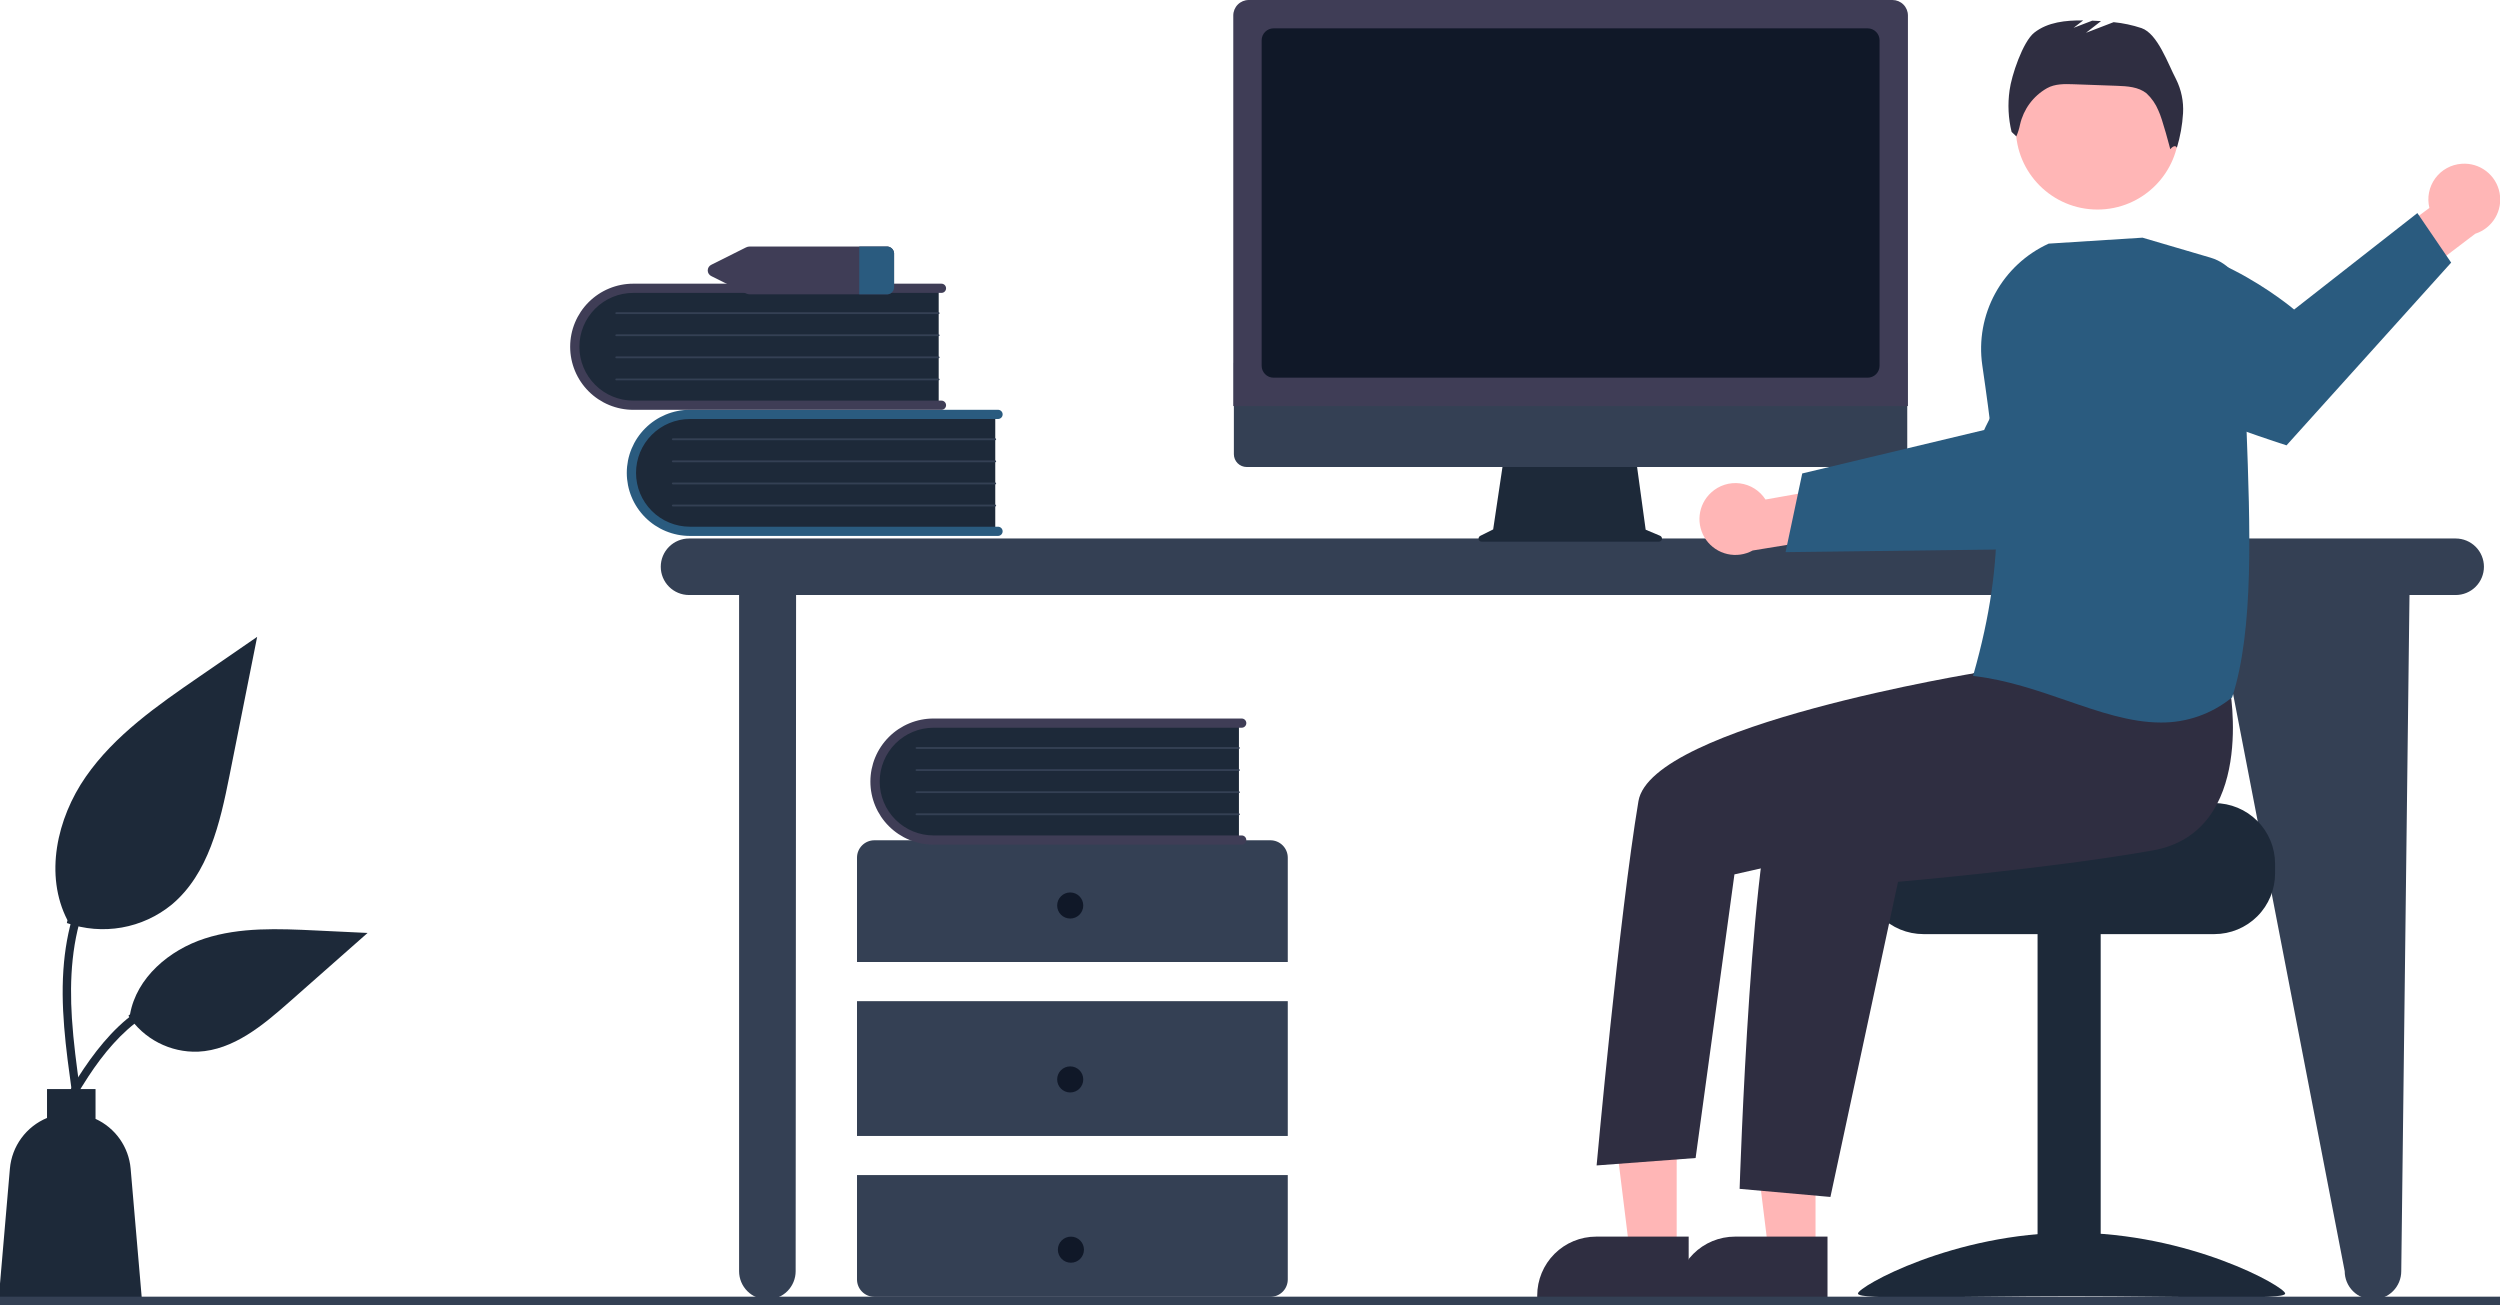 <svg width="768" height="401" viewBox="0 0 768 401" fill="none" xmlns="http://www.w3.org/2000/svg">
<g clip-path="url(#clip0_9698_17408)">
<path d="M754.377 165.425H211.675C209.371 165.425 207.161 166.34 205.531 167.968C203.902 169.596 202.986 171.805 202.986 174.108C202.986 176.41 203.902 178.619 205.531 180.247C207.161 181.876 209.371 182.79 211.675 182.79H227.047V390.508C227.047 392.811 227.962 395.02 229.592 396.648C231.221 398.276 233.431 399.191 235.736 399.191C238.04 399.191 240.25 398.276 241.879 396.648C243.509 395.02 244.424 392.811 244.424 390.508L244.556 182.79H680.13L720.291 390.508C720.291 392.811 721.207 395.02 722.836 396.648C724.466 398.276 726.676 399.191 728.98 399.191C731.284 399.191 733.494 398.276 735.124 396.648C736.753 395.02 737.668 392.811 737.668 390.508L740.196 182.79H754.377C756.682 182.79 758.892 181.876 760.521 180.247C762.15 178.619 763.066 176.41 763.066 174.108C763.066 171.805 762.15 169.596 760.521 167.968C758.892 166.34 756.682 165.425 754.377 165.425Z" fill="#344054"/>
<path d="M305.745 126.736V163.505H213.563C211.147 163.589 208.738 163.196 206.474 162.35C204.21 161.504 202.134 160.22 200.367 158.572C198.599 156.925 197.173 154.945 196.171 152.747C195.169 150.548 194.61 148.174 194.526 145.76C194.442 143.346 194.834 140.938 195.681 138.676C196.528 136.413 197.813 134.339 199.462 132.573C201.11 130.806 203.091 129.381 205.291 128.38C207.491 127.378 209.867 126.82 212.283 126.736C212.709 126.721 213.136 126.721 213.563 126.736L305.745 126.736Z" fill="#1D2939"/>
<path d="M308.009 163.222C308.009 163.597 307.86 163.956 307.595 164.221C307.329 164.486 306.969 164.636 306.594 164.636H211.921C206.781 164.632 201.854 162.589 198.221 158.956C194.588 155.323 192.547 150.397 192.547 145.261C192.547 140.125 194.588 135.199 198.221 131.566C201.854 127.933 206.781 125.89 211.921 125.887H306.594C306.78 125.886 306.965 125.922 307.137 125.993C307.309 126.064 307.465 126.168 307.597 126.3C307.729 126.431 307.833 126.587 307.905 126.759C307.976 126.931 308.013 127.115 308.013 127.301C308.013 127.487 307.976 127.671 307.905 127.843C307.833 128.015 307.729 128.171 307.597 128.302C307.465 128.434 307.309 128.538 307.137 128.609C306.965 128.679 306.78 128.716 306.594 128.715H211.921C207.534 128.722 203.329 130.468 200.229 133.57C197.13 136.672 195.389 140.877 195.389 145.261C195.389 149.645 197.13 153.85 200.229 156.952C203.329 160.054 207.534 161.801 211.921 161.807H306.594C306.969 161.807 307.329 161.956 307.595 162.222C307.86 162.487 308.009 162.846 308.009 163.222Z" fill="#2A5B7F"/>
<path d="M305.745 135.22H206.685C206.61 135.22 206.538 135.191 206.485 135.139C206.431 135.086 206.401 135.015 206.4 134.94C206.4 134.865 206.429 134.793 206.481 134.739C206.533 134.686 206.605 134.655 206.68 134.654H305.745C305.82 134.655 305.891 134.685 305.943 134.738C305.996 134.791 306.025 134.863 306.025 134.937C306.025 135.012 305.996 135.083 305.943 135.136C305.891 135.189 305.82 135.219 305.745 135.22Z" fill="#344054"/>
<path d="M305.745 142.009H206.685C206.61 142.009 206.538 141.98 206.485 141.928C206.431 141.875 206.401 141.804 206.4 141.729C206.4 141.654 206.429 141.582 206.481 141.528C206.533 141.475 206.605 141.444 206.68 141.443H305.745C305.82 141.444 305.891 141.474 305.943 141.527C305.996 141.58 306.025 141.652 306.025 141.726C306.025 141.801 305.996 141.872 305.943 141.925C305.891 141.978 305.82 142.008 305.745 142.009Z" fill="#344054"/>
<path d="M305.745 148.797H206.685C206.61 148.798 206.538 148.768 206.485 148.716C206.431 148.663 206.401 148.592 206.4 148.517C206.4 148.442 206.429 148.37 206.481 148.317C206.533 148.263 206.605 148.232 206.68 148.231H305.745C305.82 148.232 305.891 148.262 305.943 148.315C305.996 148.368 306.025 148.44 306.025 148.514C306.025 148.589 305.996 148.66 305.943 148.713C305.891 148.766 305.82 148.796 305.745 148.797Z" fill="#344054"/>
<path d="M305.745 155.585H206.685C206.61 155.586 206.538 155.556 206.485 155.504C206.431 155.451 206.401 155.38 206.4 155.305C206.4 155.23 206.429 155.158 206.481 155.105C206.533 155.051 206.605 155.021 206.68 155.02H305.745C305.82 155.02 305.891 155.05 305.943 155.103C305.996 155.156 306.025 155.228 306.025 155.302C306.025 155.377 305.996 155.448 305.943 155.501C305.891 155.554 305.82 155.584 305.745 155.585Z" fill="#344054"/>
<path d="M288.368 87.996V124.766H196.186C191.307 124.935 186.56 123.161 182.99 119.833C179.42 116.505 177.319 111.896 177.149 107.021C176.979 102.145 178.755 97.401 182.085 93.833C185.415 90.266 190.027 88.166 194.906 87.996C195.332 87.982 195.759 87.982 196.186 87.996H288.368Z" fill="#1D2939"/>
<path d="M290.632 124.483C290.632 124.858 290.483 125.218 290.217 125.483C289.952 125.748 289.592 125.897 289.217 125.897H194.544C189.402 125.897 184.471 123.856 180.835 120.223C177.199 116.589 175.156 111.661 175.156 106.523C175.156 101.384 177.199 96.457 180.835 92.823C184.471 89.19 189.402 87.148 194.544 87.148H289.217C289.403 87.148 289.587 87.185 289.758 87.256C289.93 87.327 290.086 87.431 290.218 87.563C290.349 87.694 290.453 87.85 290.524 88.021C290.595 88.193 290.632 88.377 290.632 88.563C290.632 88.748 290.595 88.932 290.524 89.104C290.453 89.275 290.349 89.431 290.218 89.563C290.086 89.694 289.93 89.798 289.758 89.869C289.587 89.94 289.403 89.977 289.217 89.977H194.544C190.152 89.977 185.941 91.72 182.836 94.823C179.731 97.926 177.987 102.135 177.987 106.523C177.987 110.911 179.731 115.12 182.836 118.223C185.941 121.326 190.152 123.069 194.544 123.069H289.217C289.592 123.069 289.952 123.218 290.217 123.483C290.483 123.749 290.632 124.108 290.632 124.483Z" fill="#3F3D56"/>
<path d="M288.368 96.482H189.308C189.233 96.482 189.161 96.453 189.108 96.4C189.054 96.348 189.024 96.276 189.023 96.201C189.023 96.127 189.052 96.055 189.104 96.001C189.156 95.948 189.228 95.917 189.303 95.916H288.368C288.443 95.917 288.514 95.947 288.566 96C288.619 96.053 288.648 96.124 288.648 96.199C288.648 96.273 288.619 96.345 288.566 96.398C288.514 96.451 288.443 96.481 288.368 96.482Z" fill="#344054"/>
<path d="M288.368 103.27H189.308C189.233 103.27 189.161 103.241 189.108 103.188C189.054 103.136 189.024 103.064 189.023 102.99C189.023 102.915 189.052 102.843 189.104 102.789C189.156 102.736 189.228 102.705 189.303 102.704H288.368C288.443 102.705 288.514 102.735 288.566 102.788C288.619 102.841 288.648 102.912 288.648 102.987C288.648 103.061 288.619 103.133 288.566 103.186C288.514 103.239 288.443 103.269 288.368 103.27Z" fill="#344054"/>
<path d="M288.368 110.058H189.308C189.233 110.058 189.161 110.029 189.108 109.976C189.054 109.924 189.024 109.852 189.023 109.778C189.023 109.703 189.052 109.631 189.104 109.577C189.156 109.524 189.228 109.493 189.303 109.492H288.368C288.443 109.493 288.514 109.523 288.566 109.576C288.619 109.629 288.648 109.701 288.648 109.775C288.648 109.85 288.619 109.921 288.566 109.974C288.514 110.027 288.443 110.057 288.368 110.058Z" fill="#344054"/>
<path d="M288.368 116.846H189.308C189.233 116.846 189.161 116.817 189.108 116.765C189.054 116.712 189.024 116.641 189.023 116.566C189.023 116.491 189.052 116.419 189.104 116.365C189.156 116.312 189.228 116.281 189.303 116.28H288.368C288.443 116.281 288.514 116.311 288.566 116.364C288.619 116.417 288.648 116.489 288.648 116.563C288.648 116.638 288.619 116.709 288.566 116.762C288.514 116.815 288.443 116.845 288.368 116.846Z" fill="#344054"/>
<path d="M395.604 295.534V263.475C395.604 262.058 395.041 260.699 394.038 259.697C393.035 258.695 391.676 258.132 390.258 258.132H268.617C267.199 258.132 265.839 258.695 264.837 259.697C263.834 260.699 263.271 262.058 263.271 263.475V295.534H395.604Z" fill="#344054"/>
<path d="M395.604 307.557H263.271V348.967H395.604V307.557Z" fill="#344054"/>
<path d="M263.271 360.988V393.048C263.271 394.465 263.834 395.824 264.837 396.826C265.839 397.828 267.199 398.391 268.617 398.391H390.258C391.676 398.391 393.035 397.828 394.038 396.826C395.041 395.824 395.604 394.465 395.604 393.048V360.988H263.271Z" fill="#344054"/>
<path d="M328.769 282.177C330.984 282.177 332.779 280.383 332.779 278.17C332.779 275.956 330.984 274.162 328.769 274.162C326.554 274.162 324.759 275.956 324.759 278.17C324.759 280.383 326.554 282.177 328.769 282.177Z" fill="#101828"/>
<path d="M328.769 335.609C330.984 335.609 332.779 333.814 332.779 331.601C332.779 329.388 330.984 327.594 328.769 327.594C326.554 327.594 324.759 329.388 324.759 331.601C324.759 333.814 326.554 335.609 328.769 335.609Z" fill="#101828"/>
<path d="M328.984 387.909C331.198 387.909 332.994 386.115 332.994 383.902C332.994 381.689 331.198 379.895 328.984 379.895C326.769 379.895 324.974 381.689 324.974 383.902C324.974 386.115 326.769 387.909 328.984 387.909Z" fill="#101828"/>
<path d="M380.601 221.578V258.347H288.418C283.541 258.513 278.798 256.737 275.23 253.41C271.663 250.082 269.564 245.475 269.394 240.602C269.224 235.728 270.998 230.987 274.325 227.419C277.652 223.852 282.26 221.751 287.137 221.578C287.564 221.563 287.991 221.563 288.418 221.578H380.601Z" fill="#1D2939"/>
<path d="M382.865 258.063C382.865 258.438 382.716 258.798 382.451 259.063C382.185 259.328 381.826 259.477 381.45 259.477H286.777C281.636 259.479 276.706 257.44 273.069 253.809C269.432 250.178 267.388 245.252 267.385 240.115C267.382 234.977 269.42 230.049 273.053 226.414C276.685 222.778 281.613 220.733 286.754 220.729H381.45C381.636 220.728 381.821 220.764 381.993 220.835C382.165 220.906 382.321 221.01 382.453 221.141C382.585 221.273 382.69 221.429 382.761 221.601C382.832 221.773 382.869 221.957 382.869 222.143C382.869 222.329 382.832 222.513 382.761 222.685C382.69 222.857 382.585 223.013 382.453 223.144C382.321 223.275 382.165 223.379 381.993 223.45C381.821 223.521 381.636 223.557 381.45 223.557H286.777C282.39 223.563 278.184 225.308 275.083 228.411C271.983 231.513 270.242 235.718 270.242 240.103C270.242 244.488 271.983 248.693 275.083 251.795C278.184 254.898 282.39 256.643 286.777 256.649H381.45C381.826 256.649 382.185 256.798 382.451 257.063C382.716 257.329 382.865 257.688 382.865 258.063Z" fill="#3F3D56"/>
<path d="M380.6 230.063H281.54C281.466 230.063 281.394 230.034 281.34 229.981C281.287 229.929 281.257 229.857 281.256 229.783C281.255 229.708 281.284 229.636 281.337 229.582C281.389 229.529 281.46 229.498 281.535 229.497H380.601C380.675 229.498 380.746 229.528 380.799 229.581C380.851 229.634 380.881 229.705 380.881 229.78C380.881 229.854 380.851 229.926 380.799 229.979C380.746 230.032 380.675 230.062 380.6 230.063Z" fill="#344054"/>
<path d="M380.6 236.851H281.54C281.466 236.851 281.394 236.822 281.34 236.769C281.287 236.717 281.257 236.645 281.256 236.571C281.255 236.496 281.284 236.424 281.337 236.37C281.389 236.317 281.46 236.286 281.535 236.285H380.601C380.675 236.286 380.746 236.316 380.799 236.369C380.851 236.422 380.881 236.493 380.881 236.568C380.881 236.643 380.851 236.714 380.799 236.767C380.746 236.82 380.675 236.85 380.6 236.851Z" fill="#344054"/>
<path d="M380.6 243.639H281.54C281.466 243.639 281.394 243.61 281.34 243.558C281.287 243.505 281.257 243.433 281.256 243.359C281.255 243.284 281.284 243.212 281.337 243.158C281.389 243.105 281.46 243.074 281.535 243.073H380.601C380.675 243.074 380.746 243.104 380.799 243.157C380.851 243.21 380.881 243.282 380.881 243.356C380.881 243.431 380.851 243.502 380.799 243.555C380.746 243.608 380.675 243.638 380.6 243.639Z" fill="#344054"/>
<path d="M380.6 250.427H281.54C281.466 250.427 281.394 250.398 281.34 250.346C281.287 250.293 281.257 250.222 281.256 250.147C281.255 250.072 281.284 250 281.337 249.946C281.389 249.893 281.46 249.862 281.535 249.861H380.601C380.675 249.862 380.746 249.892 380.799 249.945C380.851 249.998 380.881 250.07 380.881 250.144C380.881 250.219 380.851 250.29 380.799 250.343C380.746 250.396 380.675 250.426 380.6 250.427Z" fill="#344054"/>
<path d="M272.337 75.73H230.338C229.939 75.73 229.546 75.821 229.188 75.997L218.588 81.3C218.239 81.449 217.942 81.696 217.733 82.012C217.524 82.328 217.412 82.698 217.412 83.077C217.412 83.456 217.524 83.826 217.733 84.142C217.942 84.458 218.239 84.706 218.588 84.854L229.188 90.157C229.546 90.333 229.939 90.424 230.338 90.424H272.337C272.916 90.457 273.484 90.262 273.92 89.879C274.355 89.497 274.622 88.958 274.663 88.38V77.774C274.622 77.196 274.355 76.658 273.92 76.275C273.484 75.892 272.916 75.697 272.337 75.73Z" fill="#3F3D56"/>
<path d="M274.663 77.774V88.38C274.622 88.958 274.355 89.497 273.92 89.879C273.485 90.262 272.916 90.458 272.337 90.424H263.97V75.73H272.337C272.916 75.697 273.485 75.892 273.92 76.275C274.355 76.658 274.622 77.196 274.663 77.774Z" fill="#2A5B7F"/>
<path d="M20.539 283.556C25.947 285.456 31.754 285.932 37.399 284.938C43.044 283.944 48.339 281.514 52.772 277.882C64.061 268.413 67.601 252.812 70.481 238.367C73.32 224.125 76.16 209.883 78.999 195.641L61.165 207.913C48.339 216.738 35.225 225.846 26.344 238.629C17.464 251.412 13.587 268.862 20.723 282.694" fill="#1D2939"/>
<path d="M22.064 335.285C20.259 322.146 18.402 308.837 19.669 295.557C20.793 283.762 24.394 272.242 31.725 262.797C35.616 257.793 40.35 253.505 45.716 250.127C47.115 249.244 48.403 251.46 47.01 252.339C37.726 258.202 30.545 266.86 26.503 277.065C22.038 288.413 21.321 300.784 22.091 312.839C22.556 320.129 23.542 327.371 24.536 334.604C24.614 334.931 24.565 335.276 24.399 335.568C24.233 335.861 23.962 336.079 23.64 336.18C23.313 336.268 22.963 336.224 22.668 336.056C22.373 335.889 22.156 335.612 22.064 335.285Z" fill="#1D2939"/>
<path d="M39.45 312.034C41.77 315.557 44.958 318.423 48.708 320.357C52.457 322.292 56.642 323.228 60.859 323.076C71.697 322.562 80.732 315.003 88.865 307.827L112.922 286.601L97.001 285.84C85.551 285.292 73.805 284.781 62.9 288.31C51.994 291.838 41.937 300.33 39.942 311.611" fill="#1D2939"/>
<path d="M16.963 342.838C25.651 327.475 35.729 310.401 53.736 304.944C58.742 303.432 63.992 302.89 69.203 303.348C70.845 303.49 70.435 306.019 68.796 305.878C60.062 305.153 51.345 307.458 44.112 312.404C37.153 317.138 31.734 323.72 27.147 330.699C24.338 334.975 21.821 339.431 19.304 343.882C18.5 345.304 16.149 344.277 16.963 342.838Z" fill="#1D2939"/>
<path d="M3.041 359.009C3.334 355.619 4.552 352.375 6.562 349.629C8.573 346.883 11.298 344.741 14.443 343.436V334.555H29.349V343.716C32.339 345.085 34.911 347.222 36.805 349.908C38.699 352.595 39.846 355.735 40.13 359.009L43.635 399.727H-0.464L3.041 359.009Z" fill="#1D2939"/>
<path d="M509.986 164.59L505.551 162.724L502.509 140.509H461.999L458.702 162.633L454.735 164.615C454.545 164.71 454.393 164.866 454.303 165.058C454.213 165.25 454.19 165.467 454.239 165.674C454.288 165.88 454.405 166.064 454.571 166.196C454.738 166.327 454.944 166.399 455.156 166.399H509.62C509.837 166.399 510.048 166.324 510.217 166.186C510.385 166.048 510.5 165.857 510.543 165.644C510.587 165.431 510.554 165.209 510.453 165.017C510.351 164.825 510.186 164.674 509.986 164.59Z" fill="#1D2939"/>
<path d="M581.974 143.464H382.979C381.934 143.462 380.934 143.046 380.197 142.307C379.459 141.569 379.045 140.568 379.045 139.525V111.482H585.908V139.525C585.908 140.568 585.494 141.569 584.756 142.307C584.019 143.046 583.018 143.462 581.974 143.464Z" fill="#344054"/>
<path d="M586.116 124.736H378.863V4.749C378.865 3.49 379.366 2.283 380.257 1.393C381.148 0.502 382.356 0.001 383.616 0H581.363C582.623 0.001 583.831 0.502 584.722 1.393C585.613 2.283 586.114 3.49 586.116 4.749L586.116 124.736Z" fill="#3F3D56"/>
<path d="M573.738 116.027H391.242C390.271 116.026 389.339 115.64 388.652 114.953C387.966 114.267 387.579 113.336 387.578 112.365V12.37C387.579 11.399 387.966 10.468 388.652 9.782C389.339 9.095 390.271 8.709 391.242 8.708H573.738C574.709 8.709 575.641 9.095 576.327 9.782C577.014 10.468 577.401 11.399 577.402 12.37V112.365C577.401 113.336 577.014 114.267 576.327 114.953C575.641 115.64 574.709 116.026 573.738 116.027Z" fill="#101828"/>
<path d="M525.671 151.31C526.849 150.223 528.252 149.407 529.78 148.919C531.308 148.432 532.924 148.285 534.515 148.49C536.106 148.694 537.633 149.245 538.988 150.103C540.343 150.961 541.493 152.105 542.357 153.455L567.042 149.07L573.368 163.41L538.421 169.115C536.055 170.415 533.294 170.804 530.66 170.206C528.027 169.609 525.704 168.066 524.133 165.872C522.561 163.677 521.85 160.983 522.133 158.299C522.417 155.615 523.676 153.129 525.671 151.31Z" fill="#FFB6B6"/>
<path d="M548.525 169.622L574.26 169.301L577.517 169.257L629.875 168.598C629.875 168.598 644.093 155.043 656.473 141.087L654.738 128.544C653.045 116.234 646.935 104.959 637.544 96.815C619.812 108.656 609.529 132.092 609.529 132.092L577.066 139.852L573.818 140.628L553.647 145.445L548.525 169.622Z" fill="#2A5B7F"/>
<path d="M680.262 246.715H632.226C632.226 248.772 579.716 250.441 579.716 250.441C578.558 251.313 577.502 252.313 576.569 253.422C573.766 256.763 572.234 260.986 572.243 265.346V268.327C572.245 273.268 574.21 278.006 577.706 281.499C581.202 284.993 585.943 286.956 590.887 286.958H680.262C685.206 286.954 689.945 284.989 693.441 281.496C696.936 278.003 698.902 273.267 698.906 268.327V265.346C698.899 260.407 696.933 255.672 693.438 252.179C689.943 248.687 685.205 246.722 680.262 246.715Z" fill="#1D2939"/>
<path d="M645.33 286.218H625.94V398.059H645.33V286.218Z" fill="#1D2939"/>
<path d="M570.756 397.378C570.756 399.472 600.137 398.188 636.381 398.188C672.626 398.188 702.007 399.472 702.007 397.378C702.007 395.285 672.626 378.683 636.381 378.683C600.137 378.683 570.756 395.285 570.756 397.378Z" fill="#1D2939"/>
<path d="M557.731 384.599L543.3 384.598L536.436 328.976L557.733 328.977L557.731 384.599Z" fill="#FFB6B6"/>
<path d="M561.41 398.578L514.881 398.576V397.988C514.881 393.188 516.789 388.585 520.186 385.191C523.582 381.797 528.188 379.89 532.991 379.89H532.993L561.411 379.891L561.41 398.578Z" fill="#2F2E41"/>
<path d="M515.08 384.599L500.65 384.598L493.785 328.976L515.082 328.977L515.08 384.599Z" fill="#FFB6B6"/>
<path d="M518.761 398.578L472.231 398.576V397.988C472.232 393.188 474.14 388.585 477.536 385.191C480.933 381.797 485.539 379.89 490.342 379.89H490.343L518.762 379.891L518.761 398.578Z" fill="#2F2E41"/>
<path d="M644.344 64.374C658.201 64.374 669.435 53.148 669.435 39.3C669.435 25.452 658.201 14.227 644.344 14.227C630.487 14.227 619.254 25.452 619.254 39.3C619.254 53.148 630.487 64.374 644.344 64.374Z" fill="#FFB6B6"/>
<path d="M684.953 211.094C684.953 211.094 693.372 255.581 661.341 261.246C629.309 266.911 583.071 270.892 583.071 270.892L562.307 367.704L534.411 365.215C534.411 365.215 538.121 248.675 547.245 239.558C556.369 230.44 614.034 203.14 614.034 203.14L684.953 211.094Z" fill="#2F2E41"/>
<path d="M622.393 192.449L608.384 206.494C608.384 206.494 507.231 222.776 503.329 246.123C497.437 281.372 490.479 358.023 490.479 358.023L520.891 355.744L532.817 268.612L581.477 257.551L636.839 227.4L622.393 192.449Z" fill="#2F2E41"/>
<path d="M668.488 24.334C666.012 19.664 662.865 10.357 657.866 8.631C655.089 7.711 652.22 7.1 649.31 6.809L640.813 10.075L645.437 6.481C644.537 6.427 643.637 6.383 642.737 6.349L637.004 8.553L639.937 6.273C634.592 6.218 629.075 6.774 624.934 10.025C621.403 12.797 617.905 23.298 617.339 27.749C616.735 32.007 616.946 36.342 617.963 40.521L619.415 41.9C619.923 40.736 620.305 39.522 620.554 38.277C621.075 35.951 622.074 33.758 623.49 31.84C624.905 29.921 626.704 28.318 628.774 27.133L628.853 27.088C631.288 25.719 634.243 25.782 637.035 25.882L650.298 26.359C653.489 26.474 656.925 26.676 659.413 28.676C660.994 30.151 662.237 31.951 663.057 33.952C664.293 36.445 666.708 45.849 666.708 45.849C666.708 45.849 668.075 44.074 668.73 45.395C669.781 41.948 670.419 38.388 670.633 34.791C670.842 31.178 670.103 27.573 668.488 24.334Z" fill="#2F2E41"/>
<path d="M756.243 50.311C754.643 50.416 753.085 50.871 751.679 51.643C750.274 52.415 749.054 53.486 748.108 54.78C747.161 56.074 746.51 57.559 746.2 59.132C745.889 60.705 745.928 62.326 746.313 63.882L726.137 78.755L732.191 93.213L760.388 71.809C762.961 70.99 765.144 69.255 766.523 66.935C767.902 64.615 768.382 61.87 767.871 59.22C767.36 56.57 765.894 54.2 763.751 52.558C761.608 50.916 758.937 50.116 756.243 50.311Z" fill="#FFB6B6"/>
<path d="M752.996 80.675L702.416 136.812C702.416 136.812 678.227 129.074 659.52 120.685L651.116 94.89C649.165 88.906 648.332 82.614 648.659 76.329C674.592 69.433 704.756 95.092 704.756 95.092L742.617 65.455L752.996 80.675Z" fill="#2A5B7F"/>
<path d="M634.972 215.241C625.948 212.126 616.617 208.905 606.552 207.696L606.12 207.644L606.239 207.226C616.658 170.668 614.058 147.282 608.952 112.154C607.866 104.577 609.261 96.852 612.93 90.132C616.598 83.412 622.342 78.058 629.305 74.869L629.367 74.841L658.113 73.016L658.178 73.012L679.085 79.156C682.092 80.047 684.725 81.898 686.579 84.427C688.432 86.955 689.406 90.021 689.349 93.155C689.123 104.708 689.603 117.606 690.112 131.261C691.252 161.896 692.432 193.574 685.738 214.127L685.703 214.235L685.614 214.305C679.459 219.314 671.75 222.02 663.813 221.958C654.429 221.958 644.853 218.652 634.972 215.241Z" fill="#2A5B7F"/>
<path d="M843.663 401H-78.663C-79.018 401 -79.358 400.859 -79.609 400.608C-79.859 400.358 -80 400.018 -80 399.664C-80 399.31 -79.859 398.97 -79.609 398.719C-79.358 398.469 -79.018 398.328 -78.663 398.328H843.663C844.018 398.328 844.358 398.469 844.608 398.719C844.859 398.97 845 399.31 845 399.664C845 400.018 844.859 400.358 844.608 400.608C844.358 400.859 844.018 401 843.663 401Z" fill="#344054"/>
</g>
<defs>
<clipPath id="clip0_9698_17408">
<rect width="768" height="401" fill="white"/>
</clipPath>
</defs>
</svg>
